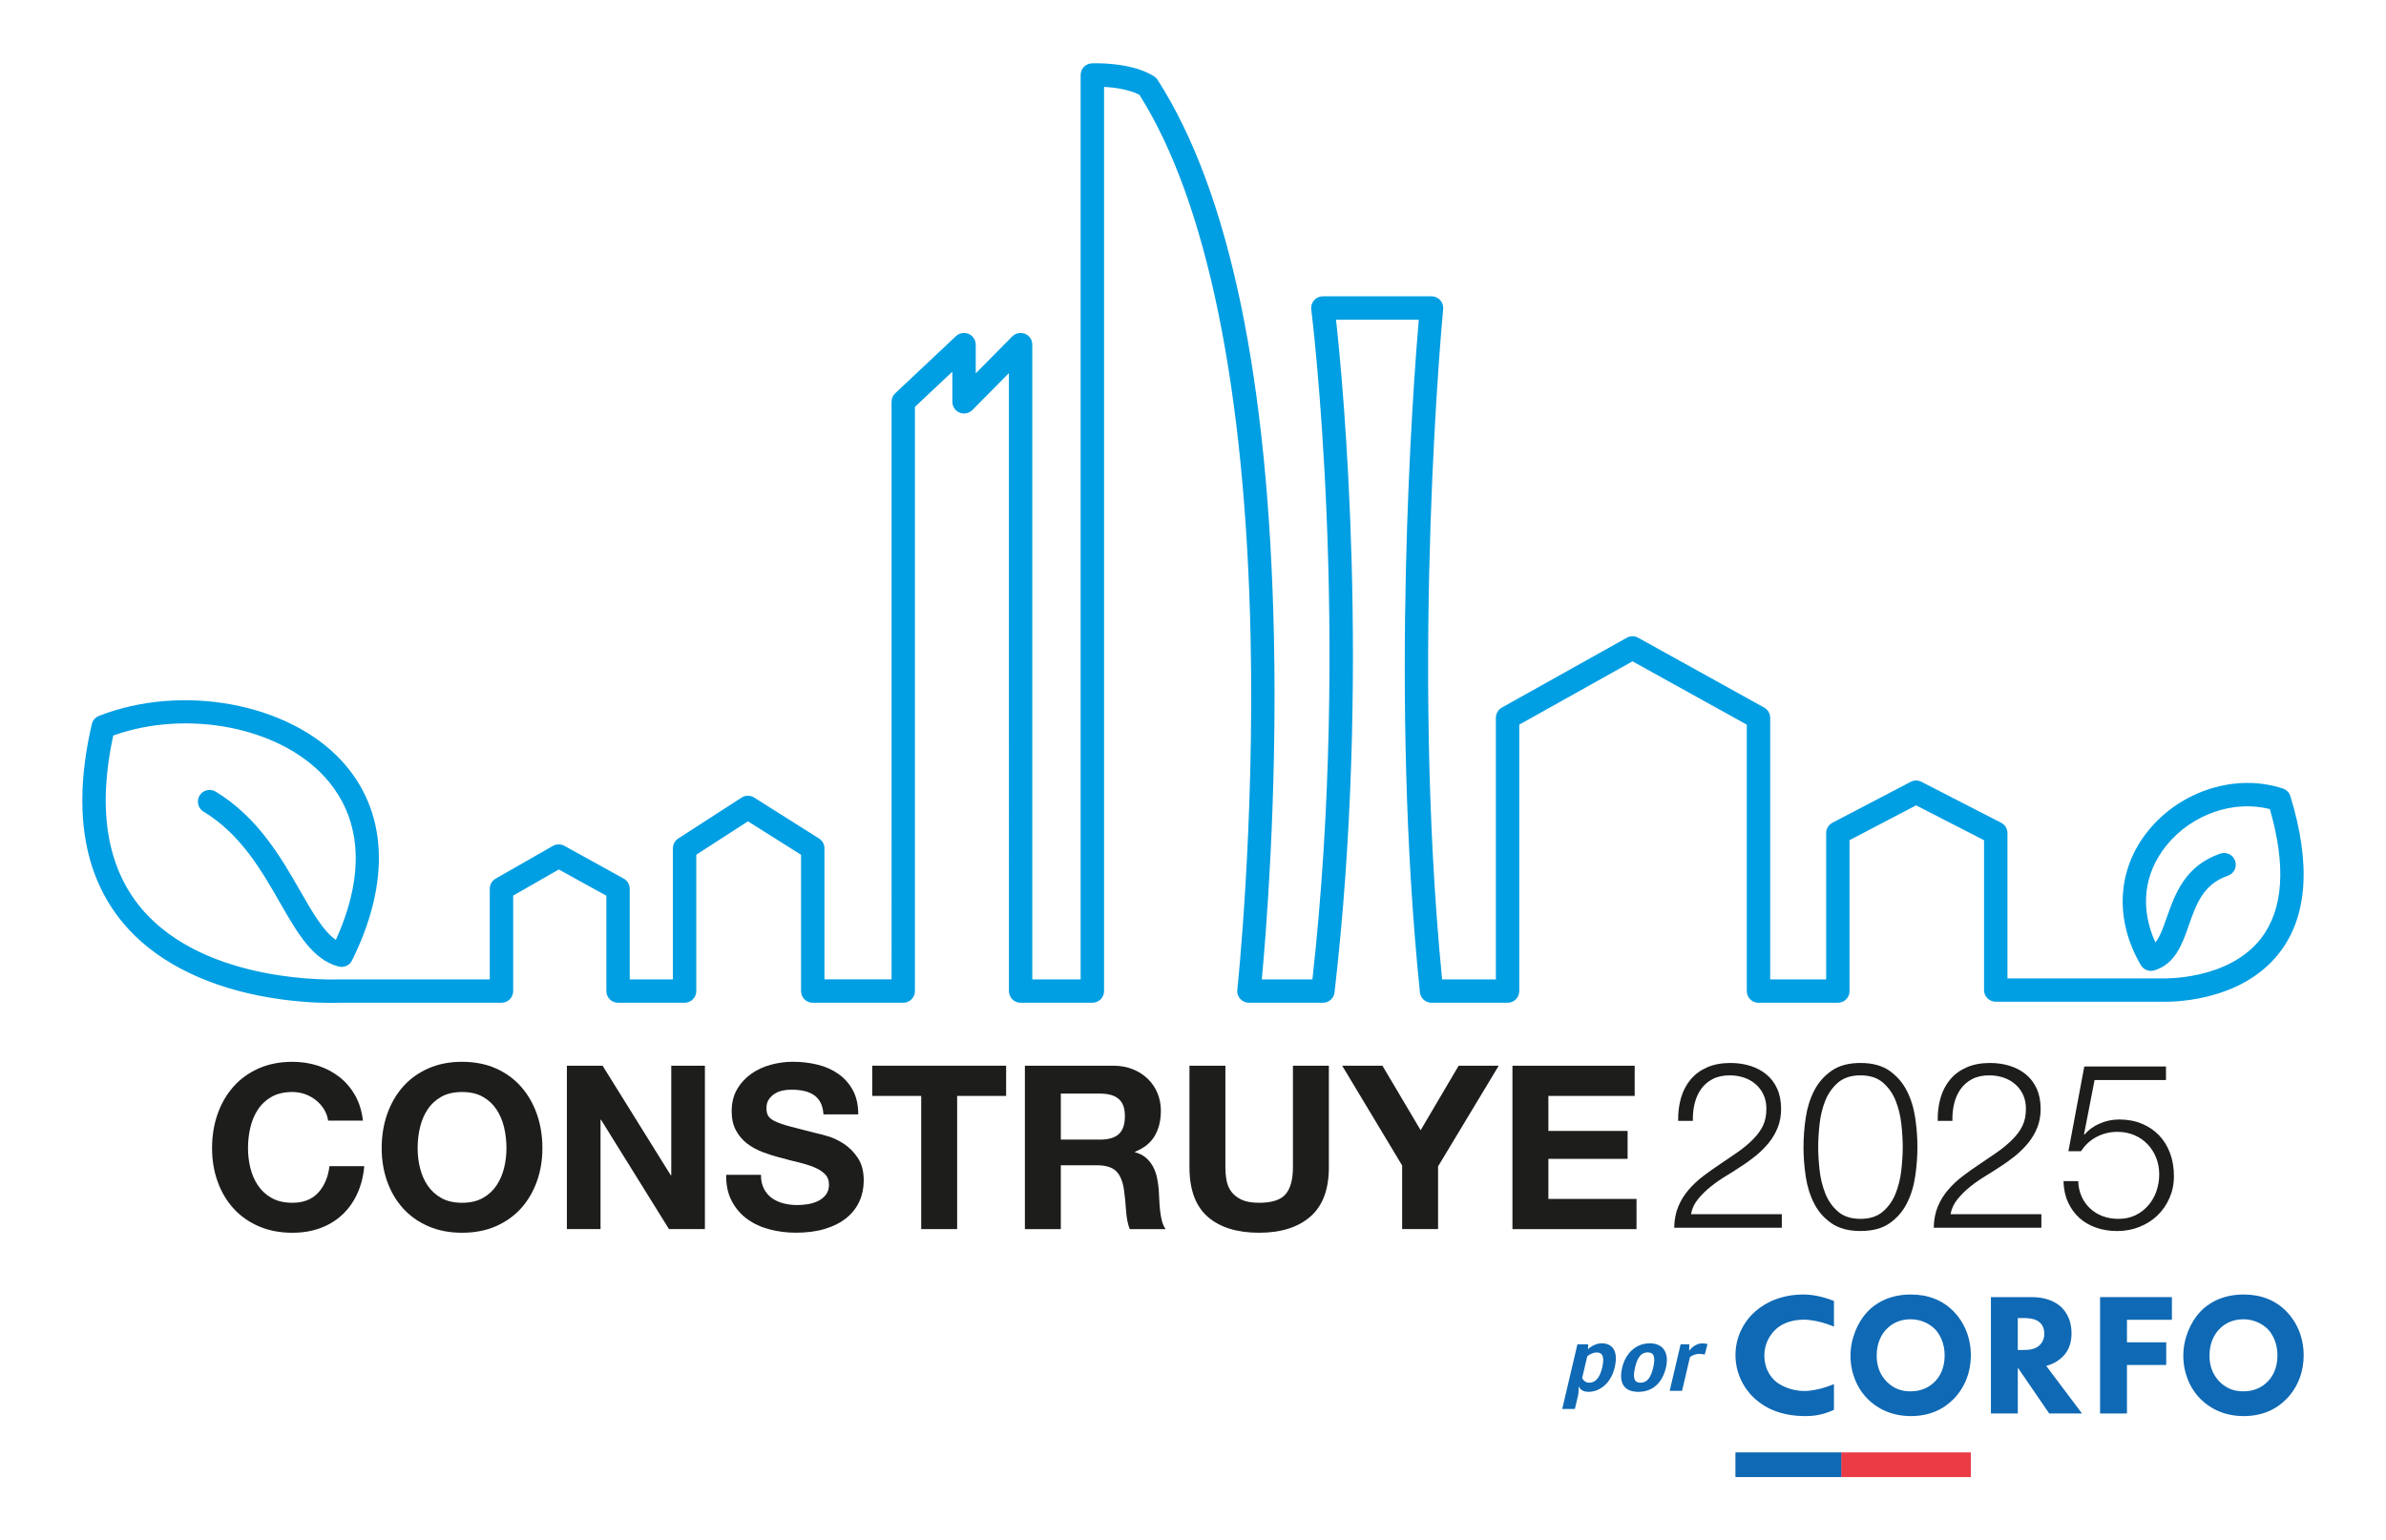 <?xml version="1.0" encoding="UTF-8"?>
<svg xmlns="http://www.w3.org/2000/svg" id="_x31__-_COLOR" version="1.1" viewBox="0 0 1241.06 801.4">
  <defs>
    <style> .st0 { fill: #1d1d1b; } .st1 { fill: #eb3c46; } .st2 { fill: #0f69b4; } .st3 { fill: #009ee2; } </style>
  </defs>
  <g>
    <g>
      <g>
        <path class="st2" d="M941.99,723.44c-1.2.19-2.33.26-3.36.26-8.19,0-13.74-3.81-15.13-5.08-2.99-2.63-5.79-7.08-5.79-13.34,0-5.81,2.6-10.71,6.29-13.98,3.49-3.09,8.74-4.72,14.34-4.72,1.4,0,2.72.13,3.96.35,3.37.45,7.17,1.44,11.62,3.27v-13.33c-6.49-2.54-11.58-3.36-15.98-3.36-10.38,0-18.97,3.54-24.86,8.71-5.99,5.27-10.38,13.25-10.38,22.78s4.39,17.7,10.38,22.97c5.59,4.99,13.88,8.8,26.16,8.8,3.99,0,8.79-.54,14.68-3.27v-13.37c-4.57,1.89-8.47,2.88-11.91,3.31"></path>
        <path class="st2" d="M981.23,691.56c-2.5,2.54-5.09,6.99-5.09,13.71,0,5.54,1.73,9.99,5.26,13.62,3.71,3.72,7.85,4.99,12.33,4.99,5.86,0,10-2.27,12.77-5.17,2.24-2.27,5-6.54,5-13.53,0-6.26-2.41-10.89-5-13.62-2.85-2.9-7.42-5.17-12.68-5.17s-9.49,1.91-12.59,5.17M1016.16,682.3c5.43,5.54,8.97,13.53,8.97,22.88,0,8.08-2.76,16.34-8.97,22.69-5.35,5.45-12.59,8.89-22.25,8.89-10.78,0-18.11-4.54-22.42-8.89-5.52-5.45-8.97-13.62-8.97-22.51s3.71-17.52,8.88-22.97c3.88-4.08,11.04-8.89,22.51-8.89,8.97,0,16.47,2.9,22.25,8.8"></path>
        <path class="st2" d="M1049.53,702.36h3.18c2.54,0,5.99-.27,8.35-2.63,1-1,2.27-2.9,2.27-5.9,0-3.45-1.63-5.26-2.81-6.17-2.27-1.73-5.9-1.91-7.72-1.91h-3.27v16.61ZM1056.79,674.86c7.72,0,12.53,2.54,15.43,5.26,2.54,2.45,5.27,6.81,5.27,13.53,0,3.81-.82,8.53-4.72,12.35-2.09,2-5.08,3.81-8.44,4.63l18.61,24.78h-17.06l-16.34-23.87v23.87h-13.98v-60.55h21.24Z"></path>
        <polygon class="st2" points="1129.7 686.66 1106.32 686.66 1106.32 698.37 1126.74 698.37 1126.74 710.17 1106.32 710.17 1106.32 735.41 1092.34 735.41 1092.34 674.86 1129.7 674.86 1129.7 686.66"></polygon>
        <path class="st2" d="M1154.34,691.56c-2.5,2.54-5.09,6.99-5.09,13.71,0,5.54,1.73,9.99,5.26,13.62,3.71,3.72,7.85,4.99,12.33,4.99,5.86,0,10-2.27,12.76-5.17,2.24-2.27,5-6.54,5-13.53,0-6.26-2.41-10.89-5-13.62-2.85-2.9-7.42-5.17-12.68-5.17s-9.49,1.91-12.59,5.17M1189.27,682.3c5.43,5.54,8.97,13.53,8.97,22.88,0,8.08-2.76,16.34-8.97,22.69-5.35,5.45-12.59,8.89-22.25,8.89-10.78,0-18.11-4.54-22.42-8.89-5.52-5.45-8.97-13.62-8.97-22.51s3.71-17.52,8.88-22.97c3.88-4.08,11.04-8.89,22.51-8.89,8.97,0,16.47,2.9,22.25,8.8"></path>
      </g>
      <g>
        <path class="st2" d="M820.87,725.77l-1.71,7.27h-6.58l7.91-33.65h5.59l-.12,2.62c1.45-1.53,4.39-3.12,7.12-3.12,5.69,0,8.79,4.06,6.79,12.57-1.97,8.36-7.92,12.67-13.57,12.67-2.77,0-4.13-.94-5.23-2.82,0,0,.21,2.67-.21,4.45ZM822.94,716.96c.66,1.39,1.95,2.43,3.69,2.43,2.92,0,5.39-2.08,6.76-7.92,1.36-5.79,0-7.82-2.91-7.82-1.68,0-3.57.89-4.87,1.98l-2.66,11.33Z"></path>
        <path class="st2" d="M866.54,711.47c-1.94,8.26-7.13,12.67-14.36,12.67s-10.36-4.35-8.4-12.67c1.67-7.13,6.91-12.57,14.33-12.57s10.1,5.44,8.43,12.57ZM859.91,711.47c1.37-5.84.12-7.87-2.9-7.87s-5.19,2.08-6.55,7.87c-1.33,5.64-.33,7.92,2.84,7.92s5.25-2.13,6.61-7.92Z"></path>
        <path class="st2" d="M886.71,704.78c-.73-.25-1.84-.4-2.93-.4-1.73,0-3.44.74-4.74,1.63l-4.14,17.62h-6.43l5.7-24.25h4.5l-.07,3.27h.15c1.15-1.73,3.79-3.71,6.66-3.71,1.29,0,2.23.2,2.74.35l-1.44,5.49Z"></path>
      </g>
    </g>
    <g>
      <path class="st3" d="M172.29,521.79c-6.95,0-20.92-.49-37.3-3.72-30.8-6.09-55.31-19.15-70.89-37.77-20.98-25.08-26.48-59.92-16.34-103.54.45-1.95,1.84-3.55,3.7-4.29,43.22-16.95,98.7-6.67,126.31,23.42,23.76,25.89,25.65,62.75,5.34,103.79-1.28,2.59-4.2,3.91-6.99,3.18-13.47-3.53-21.39-17.34-30.56-33.34-9.56-16.67-20.39-35.57-39.7-47.26-2.87-1.74-3.79-5.48-2.05-8.35,1.74-2.88,5.48-3.8,8.35-2.05,22,13.31,34.17,34.55,43.95,51.62,6.39,11.15,12.07,21.05,18.6,25.51,19.53-43.29,7.78-69.96-5.91-84.88-23.83-25.96-71.53-35.1-109.91-21.44-8.25,38.18-3.38,68.37,14.5,89.78,33.48,40.07,102.27,37.13,102.95,37.1.1,0,.21,0,.31,0h78.1v-47.13c0-2.18,1.17-4.2,3.06-5.28l29.78-17.03c1.84-1.05,4.1-1.07,5.96-.04l30.85,17.03c1.94,1.07,3.14,3.11,3.14,5.32v47.13h22.46v-68.17c0-2.06,1.05-3.99,2.78-5.11l32.93-21.28c1.99-1.28,4.54-1.29,6.55-.04l33.73,21.28c1.77,1.11,2.84,3.06,2.84,5.14v68.17h34.9V209.05c0-1.68.69-3.28,1.91-4.43l31.63-29.75c1.77-1.66,4.35-2.12,6.58-1.15,2.23.96,3.67,3.16,3.67,5.58v14.95l19.01-19.23c1.73-1.75,4.36-2.28,6.64-1.35,2.28.94,3.77,3.16,3.77,5.63v330.25h25.15V39.03c0-3.25,2.56-5.93,5.81-6.08.83-.04,20.33-.82,32.34,6.73.76.48,1.4,1.11,1.88,1.87,37.4,58.26,57.76,155.96,60.52,290.38,1.72,83.42-4.27,155.76-6.33,177.62h26.34c20.24-181.63-.39-346.87-.6-348.54-.22-1.73.31-3.48,1.47-4.79,1.15-1.31,2.82-2.06,4.57-2.06h56.51c1.72,0,3.35.72,4.5,2,1.15,1.27,1.72,2.97,1.55,4.68-.18,1.8-17.14,180.07-.55,348.72h27.97v-136.11c0-2.2,1.19-4.23,3.11-5.31l64.98-36.33c1.84-1.03,4.08-1.03,5.92-.01l65.54,36.33c1.93,1.07,3.13,3.11,3.13,5.32v136.11h29.12v-76.11c0-2.26,1.26-4.34,3.26-5.39l40.7-21.28c1.75-.92,3.84-.92,5.6-.02l41.43,21.28c2.03,1.04,3.3,3.13,3.3,5.41v75.57h80.17c.1,0,.19,0,.29,0,.33.02,34.36,1.26,51.43-20.79,11.61-15,13.15-37.62,4.6-67.28-18.86-4.85-40.56,2.63-53.74,18.85-11.91,14.66-13.91,32.8-5.8,50.54,2.24-2.73,3.86-7.11,5.9-12.94,4.2-12.02,9.44-26.98,27.86-33.29,3.18-1.08,6.64.61,7.72,3.79,1.09,3.18-.61,6.63-3.78,7.72-12.83,4.39-16.47,14.79-20.32,25.79-3.45,9.88-7.03,20.09-17.92,23.44-2.7.84-5.62-.31-7.05-2.75-13.84-23.75-12.37-49.91,3.93-69.98,17-20.92,45.77-29.91,69.99-21.85,1.87.62,3.32,2.11,3.89,3.99,10.81,35.24,8.88,62.65-5.74,81.48-20.54,26.45-58.24,25.55-61.41,25.43h-86.12c-3.36,0-6.08-2.72-6.08-6.08v-77.94l-35.32-18.15-34.64,18.12v78.51c0,3.36-2.72,6.08-6.08,6.08h-41.28c-3.36,0-6.08-2.72-6.08-6.08v-138.61l-59.44-32.95-58.91,32.94v138.62c0,3.36-2.72,6.08-6.08,6.08h-39.55c-3.12,0-5.73-2.36-6.05-5.46-15.73-153.01-3.53-315.42-.6-349.93h-43.03c3.69,33.61,18.22,185.78-.78,350.01-.35,3.07-2.95,5.38-6.04,5.38h-38.48c-1.73,0-3.37-.74-4.53-2.02-1.15-1.29-1.71-3-1.52-4.72.09-.83,8.96-84.03,6.92-182.94-2.67-129.25-22.66-226.94-57.81-282.69-5.21-2.78-12.81-3.83-18.42-4.15v470.44c0,3.36-2.72,6.08-6.08,6.08h-37.32c-3.36,0-6.08-2.72-6.08-6.08V194.1l-19.01,19.23c-1.73,1.75-4.36,2.29-6.64,1.35-2.28-.94-3.77-3.16-3.77-5.63v-15.68l-19.47,18.31v303.95c0,3.36-2.72,6.08-6.08,6.08h-47.07c-3.36,0-6.08-2.72-6.08-6.08v-70.9l-27.61-17.42-26.89,17.38v70.94c0,3.36-2.72,6.08-6.08,6.08h-34.62c-3.36,0-6.08-2.72-6.08-6.08v-49.62l-24.71-13.64-23.75,13.58v49.68c0,3.36-2.72,6.08-6.08,6.08h-84.03c-.52.02-2.09.08-4.51.08Z"></path>
      <g>
        <g>
          <path class="st0" d="M168.53,577.14c-1.11-1.79-2.5-3.35-4.17-4.7-1.67-1.35-3.55-2.4-5.65-3.16-2.1-.75-4.31-1.13-6.61-1.13-4.21,0-7.78.81-10.72,2.44-2.94,1.63-5.32,3.81-7.14,6.55-1.83,2.74-3.15,5.85-3.99,9.35-.83,3.49-1.25,7.1-1.25,10.83s.42,7.05,1.25,10.42c.83,3.37,2.16,6.41,3.99,9.11,1.83,2.7,4.21,4.86,7.14,6.49,2.94,1.63,6.51,2.44,10.72,2.44,5.72,0,10.18-1.74,13.39-5.24,3.22-3.49,5.18-8.1,5.89-13.81h18.1c-.48,5.32-1.71,10.12-3.69,14.41-1.98,4.29-4.6,7.94-7.86,10.95-3.26,3.02-7.07,5.32-11.43,6.91-4.37,1.59-9.17,2.38-14.41,2.38-6.51,0-12.36-1.13-17.56-3.39-5.2-2.26-9.58-5.38-13.16-9.35-3.57-3.97-6.31-8.63-8.21-13.99-1.91-5.36-2.86-11.13-2.86-17.32s.95-12.24,2.86-17.68c1.91-5.44,4.64-10.18,8.21-14.23,3.57-4.05,7.96-7.22,13.16-9.53,5.2-2.3,11.05-3.45,17.56-3.45,4.68,0,9.11.67,13.28,2.02,4.17,1.35,7.9,3.32,11.19,5.89,3.29,2.58,6.01,5.77,8.16,9.58,2.14,3.81,3.49,8.18,4.05,13.1h-18.1c-.32-2.14-1.03-4.11-2.14-5.89Z"></path>
          <path class="st0" d="M201.39,579.64c1.91-5.44,4.64-10.18,8.21-14.23,3.57-4.05,7.96-7.22,13.16-9.53,5.2-2.3,11.05-3.45,17.56-3.45s12.46,1.15,17.62,3.45c5.16,2.3,9.53,5.48,13.1,9.53,3.57,4.05,6.31,8.79,8.22,14.23,1.9,5.44,2.86,11.33,2.86,17.68s-.95,11.97-2.86,17.32c-1.91,5.36-4.64,10.02-8.22,13.99-3.57,3.97-7.94,7.08-13.1,9.35-5.16,2.26-11.03,3.39-17.62,3.39s-12.36-1.13-17.56-3.39c-5.2-2.26-9.58-5.38-13.16-9.35-3.57-3.97-6.31-8.63-8.21-13.99-1.91-5.36-2.86-11.13-2.86-17.32s.95-12.24,2.86-17.68ZM218.48,607.74c.83,3.37,2.16,6.41,3.99,9.11,1.83,2.7,4.21,4.86,7.14,6.49,2.94,1.63,6.51,2.44,10.72,2.44s7.78-.81,10.72-2.44c2.94-1.63,5.32-3.79,7.14-6.49,1.82-2.7,3.16-5.73,3.99-9.11.83-3.37,1.25-6.85,1.25-10.42s-.42-7.34-1.25-10.83c-.83-3.49-2.16-6.61-3.99-9.35-1.83-2.74-4.21-4.92-7.14-6.55-2.94-1.63-6.51-2.44-10.72-2.44s-7.78.81-10.72,2.44c-2.94,1.63-5.32,3.81-7.14,6.55-1.83,2.74-3.15,5.85-3.99,9.35-.83,3.49-1.25,7.1-1.25,10.83s.42,7.05,1.25,10.42Z"></path>
          <path class="st0" d="M313.43,554.46l35.48,57.03h.24v-57.03h17.5v85.01h-18.69l-35.36-56.91h-.24v56.91h-17.5v-85.01h18.57Z"></path>
          <path class="st0" d="M397.37,618.51c1.03,1.98,2.4,3.59,4.11,4.82,1.71,1.23,3.71,2.14,6.01,2.74,2.3.6,4.68.89,7.14.89,1.67,0,3.45-.14,5.36-.42,1.9-.28,3.69-.81,5.36-1.61,1.67-.79,3.06-1.88,4.17-3.27,1.11-1.39,1.67-3.16,1.67-5.3,0-2.3-.73-4.17-2.2-5.6-1.47-1.43-3.39-2.62-5.77-3.57-2.38-.95-5.08-1.79-8.1-2.5-3.02-.71-6.07-1.51-9.17-2.38-3.18-.79-6.27-1.77-9.29-2.92-3.02-1.15-5.72-2.64-8.1-4.47-2.38-1.82-4.31-4.11-5.78-6.85-1.47-2.74-2.2-6.05-2.2-9.94,0-4.36.93-8.16,2.8-11.37,1.86-3.22,4.31-5.89,7.32-8.04,3.02-2.14,6.43-3.73,10.24-4.76,3.81-1.03,7.62-1.55,11.43-1.55,4.44,0,8.71.5,12.8,1.49,4.09.99,7.72,2.6,10.89,4.82,3.17,2.22,5.69,5.06,7.56,8.51,1.86,3.45,2.8,7.64,2.8,12.56h-18.1c-.16-2.54-.7-4.64-1.61-6.31-.91-1.67-2.12-2.98-3.63-3.93-1.51-.95-3.23-1.63-5.18-2.02-1.95-.4-4.07-.6-6.37-.6-1.51,0-3.02.16-4.52.48-1.51.32-2.88.87-4.11,1.67-1.23.79-2.24,1.79-3.04,2.98-.79,1.19-1.19,2.7-1.19,4.52,0,1.67.32,3.02.95,4.05.63,1.03,1.88,1.99,3.75,2.86,1.86.87,4.44,1.75,7.74,2.62,3.29.87,7.6,1.98,12.92,3.33,1.59.32,3.79.89,6.61,1.73,2.82.83,5.62,2.16,8.39,3.99,2.78,1.83,5.18,4.27,7.2,7.32,2.02,3.06,3.04,6.96,3.04,11.73,0,3.89-.76,7.5-2.26,10.83-1.51,3.33-3.75,6.21-6.73,8.63-2.98,2.42-6.67,4.31-11.07,5.65-4.41,1.35-9.51,2.02-15.3,2.02-4.68,0-9.23-.58-13.63-1.73-4.41-1.15-8.3-2.96-11.67-5.42-3.37-2.46-6.05-5.6-8.04-9.41-1.98-3.81-2.94-8.33-2.86-13.57h18.1c0,2.86.51,5.28,1.55,7.26Z"></path>
          <path class="st0" d="M453.68,570.18v-15.72h69.65v15.72h-25.48v69.29h-18.69v-69.29h-25.48Z"></path>
          <path class="st0" d="M578.93,554.46c3.81,0,7.24.62,10.3,1.85,3.06,1.23,5.67,2.92,7.86,5.06,2.18,2.14,3.85,4.62,5,7.44,1.15,2.82,1.73,5.85,1.73,9.11,0,5-1.05,9.33-3.16,12.98-2.1,3.65-5.53,6.43-10.3,8.33v.24c2.3.64,4.21,1.61,5.72,2.92,1.51,1.31,2.74,2.86,3.69,4.64.95,1.79,1.65,3.75,2.08,5.89.44,2.14.73,4.29.89,6.43.08,1.35.16,2.94.24,4.76.08,1.83.22,3.69.42,5.6.2,1.91.51,3.71.95,5.42.43,1.71,1.09,3.16,1.96,4.35h-18.69c-1.03-2.7-1.67-5.91-1.91-9.64-.24-3.73-.6-7.3-1.07-10.72-.64-4.44-1.98-7.7-4.05-9.76-2.07-2.06-5.44-3.1-10.12-3.1h-18.69v33.22h-18.69v-85.01h45.84ZM572.26,592.92c4.29,0,7.5-.95,9.64-2.86,2.14-1.91,3.21-5,3.21-9.29s-1.07-7.12-3.21-8.99c-2.14-1.86-5.36-2.8-9.64-2.8h-20.48v23.93h20.48Z"></path>
          <path class="st0" d="M681.56,632.98c-6.43,5.6-15.32,8.39-26.67,8.39s-20.42-2.78-26.73-8.33c-6.31-5.55-9.47-14.13-9.47-25.72v-52.86h18.69v52.86c0,2.3.2,4.56.6,6.79.4,2.22,1.23,4.19,2.5,5.89,1.27,1.71,3.04,3.1,5.3,4.17,2.26,1.07,5.3,1.61,9.11,1.61,6.67,0,11.27-1.49,13.81-4.46,2.54-2.98,3.81-7.64,3.81-13.99v-52.86h18.69v52.86c0,11.51-3.21,20.06-9.64,25.66Z"></path>
          <path class="st0" d="M698.11,554.46h20.95l19.88,33.57,19.77-33.57h20.84l-31.55,52.39v32.62h-18.69v-33.1l-31.19-51.91Z"></path>
          <path class="st0" d="M850.27,554.46v15.72h-44.89v18.22h41.2v14.53h-41.2v20.84h45.84v15.72h-64.53v-85.01h63.58Z"></path>
        </g>
        <g>
          <path class="st0" d="M870.82,638.75c.08-4.21.81-7.93,2.19-11.17,1.37-3.24,3.2-6.15,5.46-8.74,2.26-2.59,4.82-4.96,7.65-7.1,2.83-2.14,5.75-4.21,8.74-6.19,2.99-1.98,5.97-4.01,8.92-6.07,2.95-2.06,5.6-4.27,7.95-6.62,2.35-2.35,4.11-4.75,5.28-7.22,1.17-2.47,1.76-5.4,1.76-8.8,0-2.75-.51-5.2-1.52-7.35-1.01-2.14-2.39-3.96-4.13-5.46-1.74-1.5-3.76-2.63-6.07-3.4-2.31-.77-4.76-1.15-7.34-1.15-3.48,0-6.46.65-8.92,1.94-2.47,1.3-4.47,3.04-6.01,5.22-1.54,2.19-2.65,4.7-3.34,7.53-.69,2.83-.99,5.83-.91,8.98h-7.65c-.08-4.37.43-8.4,1.52-12.08,1.09-3.68,2.77-6.86,5.04-9.53,2.26-2.67,5.12-4.75,8.56-6.25,3.44-1.5,7.47-2.25,12.08-2.25,3.72,0,7.18.51,10.38,1.52,3.2,1.01,5.99,2.51,8.38,4.49,2.39,1.98,4.25,4.47,5.58,7.47,1.34,3,2,6.48,2,10.44,0,3.56-.59,6.8-1.76,9.71-1.17,2.91-2.75,5.59-4.73,8.01-1.99,2.43-4.25,4.67-6.8,6.74-2.55,2.06-5.24,3.99-8.07,5.77-2.02,1.38-4.41,2.89-7.16,4.55-2.75,1.66-5.4,3.5-7.95,5.52-2.55,2.02-4.8,4.23-6.74,6.62-1.94,2.39-3.16,5-3.64,7.83h47.23v7.04h-55.97Z"></path>
          <path class="st0" d="M982.82,557.11c3.84,2.71,6.84,6.17,8.99,10.38,2.14,4.21,3.6,8.9,4.37,14.08.77,5.18,1.15,10.24,1.15,15.18s-.39,10.12-1.15,15.3c-.77,5.18-2.23,9.88-4.37,14.08-2.15,4.21-5.14,7.65-8.99,10.32-3.84,2.67-8.88,4.01-15.12,4.01s-11.17-1.34-15.05-4.01c-3.88-2.67-6.9-6.11-9.05-10.32-2.14-4.21-3.6-8.9-4.37-14.08-.77-5.18-1.15-10.24-1.15-15.18s.38-10.12,1.15-15.3c.77-5.18,2.23-9.87,4.37-14.08,2.14-4.21,5.16-7.67,9.05-10.38,3.88-2.71,8.9-4.07,15.05-4.07s11.27,1.36,15.12,4.07ZM956.05,563.24c-2.91,2.51-5.12,5.63-6.62,9.35-1.5,3.72-2.49,7.77-2.98,12.14-.49,4.37-.73,8.38-.73,12.02s.24,7.75.73,12.08c.49,4.33,1.48,8.38,2.98,12.14,1.5,3.76,3.7,6.9,6.62,9.41,2.91,2.51,6.8,3.76,11.65,3.76s8.74-1.25,11.66-3.76c2.91-2.51,5.12-5.65,6.62-9.41,1.5-3.76,2.49-7.81,2.98-12.14.49-4.33.73-8.36.73-12.08s-.24-7.65-.73-12.02c-.49-4.37-1.48-8.42-2.98-12.14-1.5-3.72-3.7-6.84-6.62-9.35-2.91-2.51-6.8-3.76-11.66-3.76s-8.74,1.26-11.65,3.76Z"></path>
          <path class="st0" d="M1005.82,638.75c.08-4.21.81-7.93,2.19-11.17,1.37-3.24,3.2-6.15,5.46-8.74,2.26-2.59,4.82-4.96,7.65-7.1,2.83-2.14,5.75-4.21,8.74-6.19,2.99-1.98,5.97-4.01,8.92-6.07,2.95-2.06,5.6-4.27,7.95-6.62,2.35-2.35,4.11-4.75,5.28-7.22,1.17-2.47,1.76-5.4,1.76-8.8,0-2.75-.51-5.2-1.52-7.35-1.01-2.14-2.39-3.96-4.13-5.46-1.74-1.5-3.76-2.63-6.07-3.4-2.31-.77-4.76-1.15-7.34-1.15-3.48,0-6.46.65-8.92,1.94-2.47,1.3-4.47,3.04-6.01,5.22-1.54,2.19-2.65,4.7-3.34,7.53-.69,2.83-.99,5.83-.91,8.98h-7.65c-.08-4.37.43-8.4,1.52-12.08,1.09-3.68,2.77-6.86,5.04-9.53,2.26-2.67,5.12-4.75,8.56-6.25,3.44-1.5,7.47-2.25,12.08-2.25,3.72,0,7.18.51,10.38,1.52,3.2,1.01,5.99,2.51,8.38,4.49,2.39,1.98,4.25,4.47,5.58,7.47,1.34,3,2,6.48,2,10.44,0,3.56-.59,6.8-1.76,9.71-1.17,2.91-2.75,5.59-4.73,8.01-1.99,2.43-4.25,4.67-6.8,6.74-2.55,2.06-5.24,3.99-8.07,5.77-2.02,1.38-4.41,2.89-7.16,4.55-2.75,1.66-5.4,3.5-7.95,5.52-2.55,2.02-4.8,4.23-6.74,6.62-1.94,2.39-3.16,5-3.64,7.83h47.23v7.04h-55.97Z"></path>
          <path class="st0" d="M1082.73,622.49c1.09,2.43,2.57,4.51,4.43,6.25,1.86,1.74,4.05,3.08,6.56,4.01,2.51.93,5.22,1.4,8.13,1.4,3.32,0,6.27-.63,8.86-1.88,2.59-1.25,4.81-2.95,6.68-5.1,1.86-2.14,3.28-4.61,4.25-7.41.97-2.79,1.46-5.72,1.46-8.8s-.55-6.07-1.64-8.74c-1.09-2.67-2.59-5-4.49-6.98-1.9-1.98-4.19-3.54-6.86-4.67-2.67-1.13-5.58-1.7-8.74-1.7-3.89,0-7.49.87-10.81,2.61-3.32,1.74-6.03,4.23-8.13,7.47h-6.56l8.26-44.07h42.49v7.04h-37.15l-5.46,28.17.24.24c2.1-2.51,4.78-4.45,8.01-5.83,3.24-1.38,6.56-2.06,9.96-2.06,4.37,0,8.32.73,11.84,2.19,3.52,1.46,6.51,3.48,8.98,6.07,2.47,2.59,4.37,5.69,5.71,9.29,1.34,3.6,2,7.55,2,11.84s-.77,7.95-2.31,11.47c-1.54,3.52-3.64,6.56-6.31,9.11-2.67,2.55-5.81,4.53-9.41,5.95-3.6,1.42-7.43,2.12-11.47,2.12s-7.63-.59-10.99-1.76c-3.36-1.17-6.27-2.87-8.74-5.1-2.47-2.23-4.43-4.96-5.89-8.2-1.46-3.24-2.23-6.88-2.31-10.93h7.65c.08,2.91.67,5.58,1.76,8.01Z"></path>
        </g>
      </g>
    </g>
  </g>
  <g>
    <rect class="st2" x="902.68" y="755.64" width="55.27" height="12.85"></rect>
    <rect class="st1" x="957.76" y="755.64" width="67.37" height="12.85"></rect>
  </g>
</svg>
